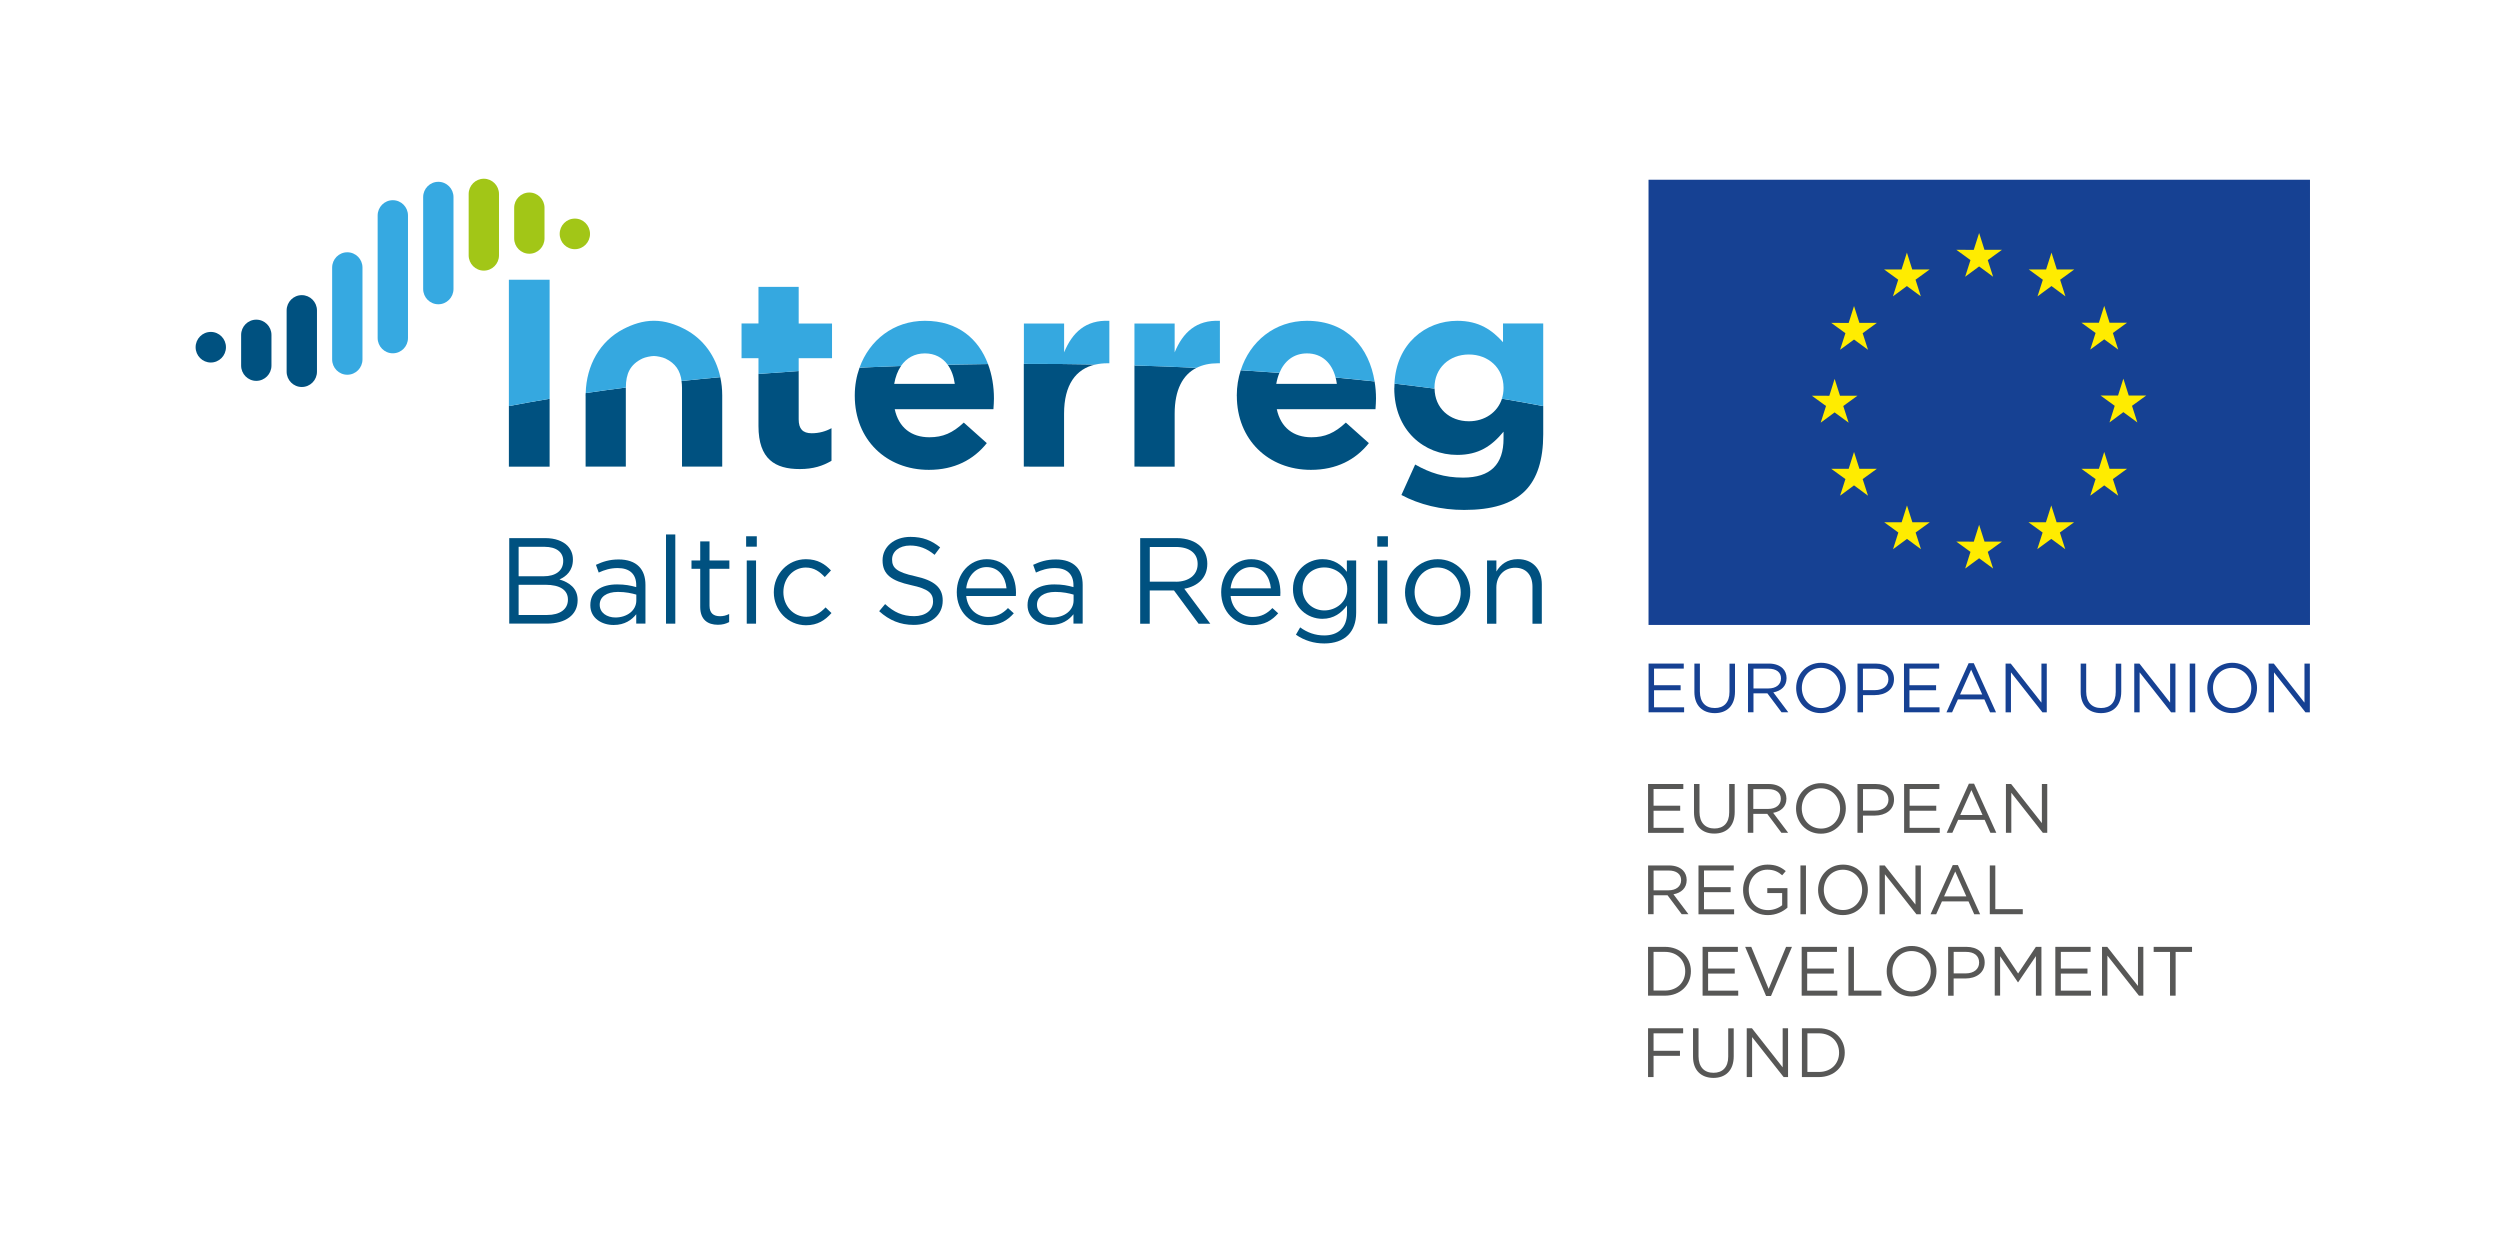 <?xml version="1.0" encoding="UTF-8"?> <!-- Generator: Adobe Illustrator 24.1.0, SVG Export Plug-In . SVG Version: 6.00 Build 0) --> <svg xmlns="http://www.w3.org/2000/svg" xmlns:xlink="http://www.w3.org/1999/xlink" version="1.1" id="Layer_1" x="0px" y="0px" viewBox="0 0 566.93 283.46" style="enable-background:new 0 0 566.93 283.46;" xml:space="preserve"> <style type="text/css"> .st0{fill:#575756;} .st1{fill:#878787;} .st2{fill:#C6C6C6;} .st3{fill:none;stroke:#000000;stroke-miterlimit:10;} .st4{fill:#005180;} .st5{fill:#35A8E0;} .st6{fill:#36A9E1;} .st7{fill:#A2C617;} .st8{fill:#164193;} .st9{fill:#FFEC00;} .st10{fill:#3597D3;} .st11{fill:none;} .st12{fill:#FFFFFF;} .st13{fill:#E5E9FF;} .st14{fill:#121F55;} .st15{fill:#2D3EE0;} .st16{fill:#2F72EB;} .st17{fill:#2FD4EB;} .st18{fill:#2CE0C5;} .st19{fill:#D44A4B;} .st20{opacity:0.5;fill:#3597D3;} .st21{opacity:0.5;fill:#2D3EE0;} .st22{opacity:0.5;fill:#2F72EB;} .st23{opacity:0.5;fill:#2FD4EB;} .st24{opacity:0.5;fill:#2CE0C5;} .st25{opacity:0.5;fill:#D44A4B;} .st26{clip-path:url(#SVGID_2_);} .st27{fill:#F7B75D;} .st28{fill:#566CD3;} .st29{fill:#B9B8F1;} .st30{fill:#8EDEF2;} .st31{fill-rule:evenodd;clip-rule:evenodd;fill:#FFB734;} .st32{fill-rule:evenodd;clip-rule:evenodd;fill:#121F55;} .st33{fill-rule:evenodd;clip-rule:evenodd;fill:#566CD3;} .st34{fill-rule:evenodd;clip-rule:evenodd;fill:#B9B8F1;} .st35{fill-rule:evenodd;clip-rule:evenodd;fill:#F7B75D;} .st36{fill-rule:evenodd;clip-rule:evenodd;fill:#FFFFFF;} .st37{fill:#F99AB6;} .st38{fill:#FFFEFF;} .st39{fill:#2143AF;} .st40{fill:#2747B3;} .st41{fill:#61C8E0;} .st42{fill:#FFB734;} .st43{clip-path:url(#SVGID_4_);} .st44{fill:#546AD0;} .st45{fill:#FFC676;} .st46{fill-rule:evenodd;clip-rule:evenodd;fill:#E5E9FF;} .st47{fill-rule:evenodd;clip-rule:evenodd;fill:#8EDEF2;} .st48{fill-rule:evenodd;clip-rule:evenodd;fill:#546AD0;} .st49{fill:#C7C7C7;} .st50{opacity:0.4;} .st51{fill:#FFF8FF;} .st52{clip-path:url(#SVGID_6_);} .st53{opacity:0.5;} .st54{fill:#B8B9F1;} .st55{clip-path:url(#SVGID_8_);} .st56{fill:#FCFDFB;} .st57{fill:#E5E8FF;} .st58{fill:#27CDF2;} .st59{fill-rule:evenodd;clip-rule:evenodd;fill:#2143AF;} .st60{clip-path:url(#SVGID_10_);} .st61{clip-path:url(#SVGID_12_);} .st62{clip-path:url(#SVGID_14_);} .st63{clip-path:url(#SVGID_16_);} .st64{fill:#FFE7A3;} .st65{clip-path:url(#SVGID_18_);} .st66{fill-rule:evenodd;clip-rule:evenodd;fill:#F0AA4A;} .st67{fill-rule:evenodd;clip-rule:evenodd;fill:#FFCE8A;} .st68{fill:#F6FAFD;} .st69{clip-path:url(#SVGID_20_);} .st70{clip-path:url(#SVGID_22_);} .st71{clip-path:url(#SVGID_24_);} .st72{fill-rule:evenodd;clip-rule:evenodd;fill:#B8B9F1;} .st73{clip-path:url(#SVGID_26_);} .st74{clip-path:url(#SVGID_28_);} .st75{clip-path:url(#SVGID_30_);} .st76{clip-path:url(#SVGID_32_);} .st77{fill:#3BDDBA;} .st78{fill:#AFF0FD;} .st79{clip-path:url(#SVGID_34_);} .st80{fill:#E0E0E0;} .st81{clip-path:url(#SVGID_36_);} .st82{fill-rule:evenodd;clip-rule:evenodd;fill:#F79B1E;} .st83{clip-path:url(#SVGID_38_);} .st84{fill-rule:evenodd;clip-rule:evenodd;fill:#DFEDF5;} .st85{fill:#F0AA4A;} .st86{clip-path:url(#SVGID_40_);} .st87{fill:#FFFAD1;} .st88{clip-path:url(#SVGID_42_);} .st89{clip-path:url(#SVGID_44_);} .st90{fill:#E6E7E8;} .st91{clip-path:url(#SVGID_46_);} .st92{opacity:0.55;} .st93{fill:#F7A93E;} .st94{fill:#F85F4F;} .st95{clip-path:url(#SVGID_48_);} .st96{fill-rule:evenodd;clip-rule:evenodd;fill:#2747B3;} .st97{fill-rule:evenodd;clip-rule:evenodd;fill:#ED9E2D;} .st98{clip-path:url(#SVGID_50_);} .st99{clip-path:url(#SVGID_52_);} .st100{fill:#FAFAFA;} .st101{fill:#FFCE8C;} .st102{fill:#FDEBD9;} .st103{fill:#FAAF3B;} .st104{fill:#F1F1F1;} .st105{fill-rule:evenodd;clip-rule:evenodd;fill:#8FAABD;} .st106{fill-rule:evenodd;clip-rule:evenodd;fill:#4A4847;} .st107{clip-path:url(#SVGID_54_);} .st108{fill:#7AD9F0;} .st109{fill:none;stroke:#121F55;stroke-width:0.25;stroke-miterlimit:10;} </style> <g> <path class="st4" d="M115.48,122.03h8.18c2.2,0,3.93,0.64,5.02,1.72c0.8,0.83,1.24,1.86,1.24,3.1v0.06c0,2.52-1.54,3.83-3.05,4.49 c2.28,0.69,4.12,2.02,4.12,4.68v0.05c0,3.33-2.77,5.29-6.97,5.29h-8.54V122.03z M123.3,130.68c2.61,0,4.42-1.19,4.42-3.46v-0.06 c0-1.91-1.51-3.16-4.26-3.16h-5.85v6.68H123.3z M124.07,139.46c2.91,0,4.72-1.3,4.72-3.46v-0.06c0-2.11-1.76-3.33-5.11-3.33h-6.07 v6.85H124.07z"></path> <path class="st4" d="M133.87,137.27v-0.06c0-3.08,2.47-4.68,6.07-4.68c1.81,0,3.07,0.25,4.34,0.61v-0.44c0-2.55-1.54-3.88-4.2-3.88 c-1.67,0-2.99,0.42-4.31,1.02l-0.63-1.75c1.56-0.72,3.07-1.22,5.16-1.22c2,0,3.57,0.55,4.59,1.58c0.99,1,1.48,2.38,1.48,4.21v8.76 h-2.09v-2.13c-0.99,1.27-2.61,2.44-5.11,2.44C136.5,141.74,133.87,140.21,133.87,137.27z M144.3,136.17v-1.33 c-1.04-0.3-2.42-0.61-4.15-0.61c-2.64,0-4.15,1.16-4.15,2.88v0.06c0,1.8,1.65,2.86,3.57,2.86 C142.19,140.02,144.3,138.44,144.3,136.17z"></path> <path class="st4" d="M151.03,121.2h2.11v20.23h-2.11V121.2z"></path> <path class="st4" d="M158.79,137.64v-8.65h-1.98v-1.89h1.98v-4.32h2.11v4.32h4.5v1.89h-4.5v8.37c0,1.75,0.96,2.38,2.39,2.38 c0.71,0,1.32-0.14,2.06-0.5v1.83c-0.74,0.39-1.54,0.61-2.55,0.61C160.52,141.68,158.79,140.55,158.79,137.64z"></path> <path class="st4" d="M169.2,121.61h2.42v2.36h-2.42V121.61z M169.34,127.1h2.11v14.33h-2.11V127.1z"></path> <path class="st4" d="M175.48,134.34v-0.05c0-4.05,3.13-7.48,7.28-7.48c2.69,0,4.36,1.14,5.68,2.55l-1.4,1.5 c-1.13-1.19-2.39-2.16-4.31-2.16c-2.88,0-5.08,2.47-5.08,5.55v0.05c0,3.1,2.25,5.57,5.22,5.57c1.81,0,3.21-0.91,4.34-2.13 l1.35,1.28c-1.43,1.61-3.13,2.77-5.79,2.77C178.61,141.77,175.48,138.36,175.48,134.34z"></path> <path class="st4" d="M199.37,138.6l1.35-1.61c2,1.83,3.93,2.74,6.59,2.74c2.58,0,4.28-1.38,4.28-3.3v-0.05c0-1.8-0.96-2.83-5-3.69 c-4.42-0.97-6.45-2.41-6.45-5.6v-0.05c0-3.05,2.66-5.29,6.31-5.29c2.8,0,4.8,0.8,6.75,2.38l-1.26,1.69 c-1.78-1.47-3.57-2.11-5.55-2.11c-2.5,0-4.09,1.39-4.09,3.13v0.06c0,1.83,0.99,2.86,5.22,3.77c4.28,0.94,6.26,2.52,6.26,5.49v0.06 c0,3.33-2.75,5.49-6.56,5.49C204.17,141.71,201.67,140.68,199.37,138.6z"></path> <path class="st4" d="M224.1,139.91c1.95,0,3.32-0.8,4.48-2.02l1.32,1.19c-1.43,1.61-3.16,2.69-5.85,2.69 c-3.9,0-7.08-3.02-7.08-7.48c0-4.16,2.88-7.48,6.81-7.48c4.2,0,6.62,3.38,6.62,7.59c0,0.19,0,0.42-0.03,0.75h-11.26 C219.41,138.16,221.6,139.91,224.1,139.91z M228.25,133.42c-0.25-2.61-1.73-4.82-4.53-4.82c-2.44,0-4.31,2.05-4.61,4.82H228.25z"></path> <path class="st4" d="M233.02,137.27v-0.06c0-3.08,2.47-4.68,6.07-4.68c1.81,0,3.07,0.25,4.34,0.61v-0.44c0-2.55-1.54-3.88-4.2-3.88 c-1.67,0-2.99,0.42-4.31,1.02l-0.63-1.75c1.56-0.72,3.07-1.22,5.16-1.22c2,0,3.57,0.55,4.59,1.58c0.99,1,1.48,2.38,1.48,4.21v8.76 h-2.09v-2.13c-0.99,1.27-2.61,2.44-5.11,2.44C235.66,141.74,233.02,140.21,233.02,137.27z M243.46,136.17v-1.33 c-1.04-0.3-2.42-0.61-4.15-0.61c-2.64,0-4.15,1.16-4.15,2.88v0.06c0,1.8,1.65,2.86,3.57,2.86 C241.34,140.02,243.46,138.44,243.46,136.17z"></path> <path class="st4" d="M258.58,122.03h8.26c2.36,0,4.26,0.72,5.46,1.94c0.93,0.94,1.48,2.3,1.48,3.83v0.06c0,3.21-2.2,5.1-5.22,5.65 l5.9,7.93h-2.66l-5.57-7.54h-0.06h-5.44v7.54h-2.17V122.03z M266.65,131.92c2.88,0,4.94-1.5,4.94-3.99v-0.06 c0-2.38-1.81-3.83-4.92-3.83h-5.93v7.87H266.65z"></path> <path class="st4" d="M284.06,139.91c1.95,0,3.32-0.8,4.48-2.02l1.32,1.19c-1.43,1.61-3.16,2.69-5.85,2.69 c-3.9,0-7.08-3.02-7.08-7.48c0-4.16,2.88-7.48,6.81-7.48c4.2,0,6.62,3.38,6.62,7.59c0,0.19,0,0.42-0.03,0.75h-11.26 C279.36,138.16,281.56,139.91,284.06,139.91z M288.2,133.42c-0.25-2.61-1.73-4.82-4.53-4.82c-2.44,0-4.31,2.05-4.61,4.82H288.2z"></path> <path class="st4" d="M293.88,143.93l0.96-1.66c1.62,1.19,3.43,1.83,5.46,1.83c3.13,0,5.16-1.75,5.16-5.1v-1.69 c-1.24,1.66-2.97,3.02-5.58,3.02c-3.4,0-6.67-2.58-6.67-6.71v-0.06c0-4.18,3.29-6.76,6.67-6.76c2.66,0,4.39,1.33,5.55,2.88v-2.58 h2.11v11.84c0,2.22-0.66,3.91-1.81,5.07c-1.26,1.27-3.16,1.91-5.41,1.91C297.97,145.92,295.78,145.26,293.88,143.93z M305.52,133.59v-0.06c0-2.94-2.53-4.85-5.22-4.85c-2.69,0-4.92,1.89-4.92,4.82v0.05c0,2.88,2.28,4.88,4.92,4.88 C303,138.44,305.52,136.47,305.52,133.59z"></path> <path class="st4" d="M312.33,121.61h2.41v2.36h-2.41V121.61z M312.47,127.1h2.12v14.33h-2.12V127.1z"></path> <path class="st4" d="M318.62,134.34v-0.05c0-4.05,3.13-7.48,7.41-7.48c4.25,0,7.39,3.38,7.39,7.43v0.05c0,4.05-3.16,7.48-7.44,7.48 C321.72,141.77,318.62,138.38,318.62,134.34z M331.25,134.34v-0.05c0-3.08-2.28-5.6-5.27-5.6c-3.07,0-5.19,2.52-5.19,5.55v0.05 c0,3.08,2.25,5.57,5.24,5.57C329.1,139.85,331.25,137.36,331.25,134.34z"></path> <path class="st4" d="M337.23,127.1h2.11v2.5c0.93-1.55,2.42-2.8,4.86-2.8c3.43,0,5.44,2.33,5.44,5.74v8.9h-2.12v-8.37 c0-2.66-1.43-4.32-3.93-4.32c-2.44,0-4.26,1.8-4.26,4.49v8.2h-2.11V127.1z"></path> <path class="st4" d="M316.18,88.02c0,9.63,6.78,15.14,14.28,15.14c4.86,0,7.8-2,10.5-5.27v1.58c0,5.82-2.94,8.84-9.18,8.84 c-4.26,0-7.56-1.09-10.86-2.97l-3.12,6.91c4.08,2.18,9,3.39,14.22,3.39c6.24,0,10.86-1.33,13.86-4.36 c2.7-2.73,4.08-6.97,4.08-12.78v-6.41c-3.04-0.58-6.17-1.14-9.36-1.68c-0.99,3.1-3.91,5.12-7.49,5.12c-4.4,0-7.74-2.98-7.79-7.4 c-2.98-0.4-6.01-0.77-9.08-1.13c-0.01,0.3-0.04,0.59-0.04,0.89V88.02z"></path> <path class="st4" d="M280.48,89.77c0,9.93,7.14,16.78,16.8,16.78c5.82,0,10.14-2.3,13.14-6.06l-5.22-4.66 c-2.52,2.36-4.74,3.33-7.8,3.33c-4.08,0-6.96-2.18-7.86-6.36h22.38c0.06-0.85,0.12-1.7,0.12-2.42c0-1.32-0.11-2.62-0.32-3.88 c-2.91-0.31-5.86-0.61-8.84-0.89c0.12,0.46,0.21,0.94,0.28,1.44h-13.74c0.16-0.91,0.4-1.74,0.71-2.49 c-2.9-0.21-5.82-0.41-8.77-0.59c-0.57,1.78-0.89,3.69-0.89,5.69V89.77z"></path> <path class="st4" d="M266.38,105.83V93.83c0-5.4,1.81-8.83,4.96-10.42c-4.64-0.22-9.34-0.4-14.08-0.54v22.95H266.38z"></path> <path class="st4" d="M241.3,105.83V93.83c0-6.55,2.66-10.2,7.14-11.17c-5.21-0.1-10.47-0.15-15.77-0.15c-0.17,0-0.33,0-0.5,0v23.31 H241.3z"></path> <path class="st4" d="M193.84,89.77c0,9.93,7.14,16.78,16.8,16.78c5.82,0,10.14-2.3,13.14-6.06l-5.22-4.66 c-2.52,2.36-4.74,3.33-7.8,3.33c-4.08,0-6.96-2.18-7.86-6.36h22.38c0.06-0.85,0.12-1.7,0.12-2.42c0-2.75-0.45-5.42-1.35-7.82 c-3.07,0.03-6.12,0.08-9.15,0.14c0.84,1.15,1.39,2.63,1.62,4.35h-13.74c0.27-1.58,0.8-2.95,1.54-4.05 c-3.16,0.11-6.29,0.23-9.4,0.38c-0.7,1.95-1.08,4.06-1.08,6.28V89.77z"></path> <path class="st4" d="M181.36,106.37c3.06,0,5.28-0.73,7.2-1.88V97.1c-1.32,0.73-2.82,1.15-4.5,1.15c-2.04,0-2.94-1.03-2.94-3.15 V84.14c-3.07,0.2-6.11,0.42-9.12,0.66v11.82C172,104.13,175.78,106.37,181.36,106.37"></path> <path class="st4" d="M154.66,87.97v3.16v13.5v1.19h9.12V89.76v-0.12c0-1.41-0.15-2.79-0.44-4.11c-2.96,0.27-5.89,0.56-8.79,0.87 C154.62,86.9,154.66,87.41,154.66,87.97"></path> <path class="st4" d="M132.8,89.76v16.05h9.12v-1.19v-13.5v-3.16c0-0.03,0-0.05,0-0.08c-3.09,0.4-6.13,0.82-9.11,1.26 c0,0.16-0.02,0.33-0.02,0.49V89.76z"></path> <path class="st4" d="M124.64,105.83V90.43c-3.15,0.53-6.24,1.08-9.24,1.65v13.74H124.64z"></path> <path class="st5" d="M325.3,88.02V87.9c0-4.42,3.36-7.51,7.8-7.51s7.86,3.09,7.86,7.51v0.12c0,0.85-0.13,1.65-0.37,2.39 c3.2,0.53,6.32,1.09,9.37,1.68V73.36h-9.12v4.24c-2.46-2.73-5.4-4.85-10.38-4.85c-7.14,0-13.82,5.13-14.24,14.25 c3.07,0.36,6.11,0.73,9.09,1.13C325.31,88.09,325.3,88.06,325.3,88.02"></path> <path class="st5" d="M296.38,80.14c3.38,0,5.63,2.15,6.5,5.47c2.98,0.28,5.93,0.57,8.84,0.89c-1.22-7.56-6.14-13.75-15.34-13.75 c-7.34,0-12.94,4.71-15.01,11.21c2.95,0.18,5.87,0.38,8.77,0.59C291.28,81.82,293.42,80.14,296.38,80.14"></path> <path class="st5" d="M276.16,82.38h0.48v-9.63c-5.4-0.24-8.4,2.67-10.26,7.15v-6.54h-9.12v9.52c4.74,0.14,9.44,0.32,14.08,0.54 C272.71,82.73,274.33,82.38,276.16,82.38"></path> <path class="st5" d="M248.45,82.66c0.82-0.18,1.7-0.28,2.64-0.28h0.48v-9.63c-5.4-0.24-8.4,2.67-10.26,7.15v-6.54h-9.12v9.16 c0.17,0,0.33,0,0.5,0C237.98,82.51,243.23,82.56,248.45,82.66"></path> <path class="st5" d="M209.74,80.14c2.24,0,3.98,0.95,5.16,2.56c3.03-0.07,6.09-0.11,9.15-0.15c-2.12-5.65-6.78-9.8-14.31-9.8 c-7.12,0-12.6,4.42-14.82,10.62c3.11-0.14,6.24-0.27,9.4-0.38C205.55,81.2,207.39,80.14,209.74,80.14"></path> <path class="st5" d="M181.12,81.23h7.56v-7.87h-7.56v-8.3H172v8.3h-3.84v7.87H172v3.57c3.01-0.23,6.05-0.45,9.12-0.65V81.23z"></path> <path class="st5" d="M145.69,81.3c0.6-0.29,1.94-0.57,2.6-0.57c0.66,0,1.99,0.28,2.6,0.57c2.32,1.11,3.37,2.78,3.67,5.1 c2.89-0.31,5.82-0.6,8.79-0.87c-1.02-4.72-3.83-8.71-8.15-10.93c-1.99-1.02-4.29-1.86-6.9-1.86c-2.61,0-4.91,0.84-6.9,1.86 c-5.39,2.77-8.42,8.28-8.58,14.54c2.98-0.44,6.02-0.86,9.11-1.26C141.93,84.74,142.9,82.64,145.69,81.3"></path> <path class="st5" d="M124.64,63.43h-9.24v28.66c3-0.58,6.09-1.13,9.24-1.66V63.43z"></path> <path class="st4" d="M58.12,72.49c-1.9,0-3.44,1.55-3.44,3.47v0v6.94v0c0,1.92,1.54,3.47,3.44,3.47c1.9,0,3.44-1.55,3.44-3.47l0,0 v-6.95C61.56,74.04,60.02,72.49,58.12,72.49z"></path> <path class="st4" d="M68.44,66.93c-1.9,0-3.44,1.55-3.44,3.47c0,0,0,0,0,0v13.89c0,0,0,0,0,0c0,1.92,1.54,3.47,3.44,3.47 c1.9,0,3.44-1.55,3.44-3.47l0,0V70.4C71.88,68.49,70.34,66.93,68.44,66.93z"></path> <g> <path class="st6" d="M78.76,57.21c-1.9,0-3.44,1.55-3.44,3.47c0,0,0,0,0,0l0,20.83c0,0,0,0,0,0c0,1.92,1.54,3.47,3.44,3.47 c1.9,0,3.44-1.55,3.44-3.47l0,0l0-20.84C82.2,58.76,80.66,57.21,78.76,57.21z"></path> </g> <g> <path class="st6" d="M89.08,45.4c-1.9,0-3.44,1.55-3.44,3.47c0,0,0,0,0,0v27.78c0,0,0,0,0,0c0,1.92,1.54,3.47,3.44,3.47 c1.9,0,3.44-1.55,3.44-3.47l0,0V48.87C92.52,46.95,90.98,45.4,89.08,45.4z"></path> </g> <g> <path class="st6" d="M99.4,41.23c-1.9,0-3.44,1.55-3.44,3.47c0,0,0,0,0,0v20.83c0,0,0,0,0,0c0,1.92,1.54,3.47,3.44,3.47 c1.9,0,3.44-1.55,3.44-3.47l0,0V44.7C102.84,42.78,101.3,41.23,99.4,41.23z"></path> </g> <path class="st7" d="M109.72,40.53c-1.9,0-3.44,1.56-3.44,3.47c0,0,0,0,0,0V57.9c0,0,0,0,0,0c0,1.92,1.54,3.47,3.44,3.47 c1.9,0,3.44-1.55,3.44-3.47l0,0V44.01C113.16,42.09,111.62,40.53,109.72,40.53z"></path> <path class="st7" d="M120.04,43.66c-1.9,0-3.44,1.55-3.44,3.47v0v6.94c0,0,0,0,0,0c0,1.92,1.54,3.47,3.44,3.47 c1.9,0,3.44-1.55,3.44-3.47l0,0v-6.95C123.48,45.21,121.94,43.66,120.04,43.66z"></path> <path class="st7" d="M133.8,53.04c0,1.92-1.54,3.47-3.44,3.47c-1.9,0-3.44-1.55-3.44-3.47c0-1.92,1.54-3.47,3.44-3.47 C132.26,49.56,133.8,51.12,133.8,53.04z"></path> <path class="st4" d="M51.24,78.74c0,1.92-1.54,3.47-3.44,3.47c-1.9,0-3.44-1.56-3.44-3.47c0-1.92,1.54-3.47,3.44-3.47 C49.7,75.27,51.24,76.82,51.24,78.74z"></path> <rect x="373.84" y="40.76" class="st8" width="150" height="100.96"></rect> <polygon class="st9" points="445.64,62.76 448.81,60.42 451.98,62.76 450.77,58.98 453.99,56.65 450.02,56.65 448.81,52.84 447.59,56.66 443.64,56.65 446.85,58.98 "></polygon> <polygon class="st9" points="429.27,67.2 432.43,64.87 435.59,67.2 434.39,63.43 437.6,61.1 433.64,61.1 432.43,57.28 431.22,61.1 427.25,61.1 430.46,63.43 "></polygon> <polygon class="st9" points="420.44,69.4 419.23,73.23 415.27,73.22 418.49,75.56 417.28,79.32 420.44,77 423.61,79.32 422.4,75.56 425.62,73.22 421.66,73.22 "></polygon> <polygon class="st9" points="416.04,93.52 419.22,95.85 418,92.07 421.22,89.74 417.26,89.74 416.04,85.92 414.84,89.75 410.87,89.74 414.09,92.07 412.88,95.85 "></polygon> <polygon class="st9" points="421.66,106.31 420.44,102.49 419.23,106.31 415.27,106.31 418.49,108.64 417.28,112.41 420.44,110.07 423.61,112.41 422.4,108.64 425.62,106.31 "></polygon> <polygon class="st9" points="433.67,118.43 432.45,114.62 431.24,118.44 427.28,118.43 430.49,120.76 429.29,124.54 432.45,122.21 435.62,124.54 434.41,120.76 437.63,118.43 "></polygon> <polygon class="st9" points="450.03,122.82 448.81,119 447.6,122.83 443.63,122.82 446.85,125.15 445.65,128.93 448.81,126.6 451.98,128.93 450.77,125.15 453.99,122.82 "></polygon> <polygon class="st9" points="466.38,118.43 465.17,114.62 463.96,118.44 459.99,118.43 463.21,120.76 462,124.54 465.17,122.21 468.34,124.54 467.12,120.76 470.35,118.43 "></polygon> <polygon class="st9" points="478.39,106.31 477.18,102.49 475.97,106.31 472,106.31 475.22,108.64 474.01,112.41 477.18,110.07 480.35,112.41 479.14,108.64 482.35,106.31 "></polygon> <polygon class="st9" points="486.7,89.7 482.74,89.7 481.52,85.87 480.31,89.7 476.35,89.7 479.56,92.03 478.37,95.8 481.52,93.46 484.69,95.8 483.48,92.03 "></polygon> <polygon class="st9" points="474.01,79.28 477.18,76.95 480.35,79.28 479.14,75.51 482.36,73.18 478.39,73.18 477.18,69.36 475.97,73.18 472,73.18 475.22,75.51 "></polygon> <polygon class="st9" points="465.22,57.28 464,61.11 460.05,61.1 463.26,63.44 462.05,67.21 465.22,64.87 468.38,67.21 467.18,63.44 470.39,61.1 466.43,61.1 "></polygon> <g> <g> <polygon class="st8" points="373.85,150.48 381.83,150.48 381.83,151.62 375.09,151.62 375.09,155.39 381.12,155.39 381.12,156.53 375.09,156.53 375.09,160.4 381.91,160.4 381.91,161.53 373.85,161.53 "></polygon> <path class="st8" d="M384.24,156.91v-6.42h1.25v6.34c0,2.38,1.26,3.73,3.38,3.73c2.03,0,3.33-1.23,3.33-3.64v-6.42h1.25v6.33 c0,3.22-1.85,4.89-4.61,4.89C386.11,161.7,384.24,160.03,384.24,156.91"></path> <path class="st8" d="M396.4,150.48h4.75c1.35,0,2.44,0.41,3.14,1.11c0.54,0.53,0.85,1.31,0.85,2.17v0.03c0,1.83-1.26,2.9-3,3.22 l3.39,4.51H404l-3.2-4.29h-3.16v4.29h-1.24V150.48z M401.04,156.12c1.66,0,2.84-0.85,2.84-2.27v-0.03c0-1.35-1.04-2.18-2.83-2.18 h-3.41v4.48H401.04z"></path> <path class="st8" d="M407.32,156.04v-0.03c0-3.04,2.29-5.71,5.65-5.71c3.36,0,5.62,2.63,5.62,5.68v0.03 c0,3.05-2.29,5.71-5.66,5.71C409.58,161.72,407.32,159.09,407.32,156.04 M417.29,156.04v-0.03c0-2.5-1.83-4.56-4.36-4.56 c-2.52,0-4.32,2.02-4.32,4.53v0.03c0,2.51,1.83,4.56,4.35,4.56C415.5,160.57,417.29,158.55,417.29,156.04"></path> <path class="st8" d="M421.22,150.48h4.14c2.49,0,4.14,1.33,4.14,3.5v0.04c0,2.38-1.99,3.61-4.34,3.61h-2.68v3.9h-1.25V150.48z M425.2,156.5c1.83,0,3.03-0.98,3.03-2.43v-0.03c0-1.57-1.19-2.4-2.97-2.4h-2.8v4.86H425.2z"></path> <polygon class="st8" points="431.77,150.48 439.75,150.48 439.75,151.62 433.01,151.62 433.01,155.39 439.05,155.39 439.05,156.53 433.01,156.53 433.01,160.4 439.83,160.4 439.83,161.53 431.77,161.53 "></polygon> <path class="st8" d="M446.43,150.4h1.17l5.04,11.13h-1.35l-1.29-2.92h-6.01l-1.31,2.92h-1.28L446.43,150.4z M449.51,157.49 l-2.51-5.63l-2.52,5.63H449.51z"></path> <polygon class="st8" points="454.81,150.48 455.98,150.48 462.94,159.34 462.94,150.48 464.15,150.48 464.15,161.53 463.16,161.53 456.03,152.47 456.03,161.53 454.81,161.53 "></polygon> <path class="st8" d="M471.84,156.91v-6.42h1.25v6.34c0,2.38,1.26,3.73,3.37,3.73c2.03,0,3.33-1.23,3.33-3.64v-6.42h1.25v6.33 c0,3.22-1.85,4.89-4.61,4.89C473.7,161.7,471.84,160.03,471.84,156.91"></path> <polygon class="st8" points="483.99,150.48 485.16,150.48 492.12,159.34 492.12,150.48 493.33,150.48 493.33,161.53 492.34,161.53 485.21,152.47 485.21,161.53 483.99,161.53 "></polygon> <rect x="496.57" y="150.48" class="st8" width="1.25" height="11.05"></rect> <path class="st8" d="M500.56,156.04v-0.03c0-3.04,2.29-5.71,5.65-5.71c3.36,0,5.62,2.63,5.62,5.68v0.03 c0,3.05-2.29,5.71-5.65,5.71C502.82,161.72,500.56,159.09,500.56,156.04 M510.53,156.04v-0.03c0-2.5-1.83-4.56-4.35-4.56 c-2.53,0-4.33,2.02-4.33,4.53v0.03c0,2.51,1.83,4.56,4.36,4.56C508.74,160.57,510.53,158.55,510.53,156.04"></path> <polygon class="st8" points="514.46,150.48 515.63,150.48 522.59,159.34 522.59,150.48 523.81,150.48 523.81,161.53 522.81,161.53 515.68,152.47 515.68,161.53 514.46,161.53 "></polygon> </g> <g> <path class="st0" d="M373.73,177.79h8v1.14h-6.75v3.78h6.04v1.14h-6.04v3.88h6.83v1.14h-8.08V177.79z"></path> <path class="st0" d="M384.15,184.23v-6.44h1.25v6.36c0,2.39,1.27,3.73,3.39,3.73c2.04,0,3.34-1.23,3.34-3.65v-6.44h1.25v6.34 c0,3.22-1.85,4.9-4.62,4.9C386.02,189.04,384.15,187.36,384.15,184.23z"></path> <path class="st0" d="M396.34,177.79h4.76c1.36,0,2.45,0.41,3.15,1.11c0.54,0.54,0.86,1.31,0.86,2.18v0.03 c0,1.83-1.26,2.91-3.01,3.22l3.4,4.53h-1.53l-3.21-4.3h-0.03h-3.13v4.3h-1.25V177.79z M400.99,183.44c1.66,0,2.85-0.85,2.85-2.28 v-0.03c0-1.36-1.05-2.18-2.83-2.18h-3.41v4.49H400.99z"></path> <path class="st0" d="M407.29,183.36v-0.03c0-3.05,2.29-5.73,5.66-5.73c3.37,0,5.63,2.64,5.63,5.7c0.01,0.01,0.01,0.01,0,0.03 c0,3.05-2.29,5.73-5.66,5.73C409.55,189.06,407.29,186.41,407.29,183.36z M417.28,183.36v-0.03c0-2.52-1.83-4.57-4.36-4.57 c-2.53,0-4.33,2.02-4.33,4.54v0.03c0,2.51,1.83,4.57,4.37,4.57C415.48,187.9,417.28,185.87,417.28,183.36z"></path> <path class="st0" d="M421.23,177.79h4.14c2.5,0,4.14,1.33,4.14,3.51v0.03c0,2.39-1.99,3.62-4.35,3.62h-2.69v3.91h-1.25V177.79z M425.21,183.82c1.84,0,3.04-0.98,3.04-2.44v-0.03c0-1.58-1.18-2.4-2.97-2.4h-2.8v4.87H425.21z"></path> <path class="st0" d="M431.8,177.79h8v1.14h-6.75v3.78h6.04v1.14h-6.04v3.88h6.83v1.14h-8.08V177.79z"></path> <path class="st0" d="M446.49,177.71h1.17l5.05,11.15h-1.34l-1.3-2.93h-6.02l-1.31,2.93h-1.28L446.49,177.71z M449.58,184.82 l-2.52-5.65l-2.53,5.65H449.58z"></path> <path class="st0" d="M454.9,177.79h1.17l6.97,8.87v-8.87h1.22v11.07h-1l-7.15-9.08v9.08h-1.22V177.79z"></path> <path class="st0" d="M373.73,196.26h4.76c1.36,0,2.45,0.41,3.15,1.11c0.54,0.54,0.85,1.31,0.85,2.18v0.03 c0,1.83-1.26,2.91-3,3.22l3.4,4.52h-1.53l-3.21-4.3h-0.03h-3.13v4.3h-1.25V196.26z M378.38,201.9c1.66,0,2.85-0.86,2.85-2.28 v-0.03c0-1.36-1.05-2.18-2.83-2.18h-3.41v4.49H378.38z"></path> <path class="st0" d="M385.17,196.26h8v1.14h-6.75v3.78h6.04v1.14h-6.04v3.88h6.83v1.14h-8.08V196.26z"></path> <path class="st0" d="M395.28,201.83v-0.03c0-3.04,2.23-5.73,5.55-5.73c1.87,0,3.02,0.54,4.13,1.47l-0.81,0.95 c-0.85-0.74-1.8-1.27-3.37-1.27c-2.45,0-4.21,2.07-4.21,4.54v0.03c0,2.64,1.69,4.6,4.38,4.6c1.26,0,2.44-0.49,3.19-1.11v-2.75 h-3.37v-1.12h4.57v4.42c-1.03,0.92-2.58,1.69-4.44,1.69C397.43,207.52,395.28,204.99,395.28,201.83z"></path> <path class="st0" d="M408.29,196.26h1.25v11.07h-1.25V196.26z"></path> <path class="st0" d="M412.29,201.83v-0.03c0-3.05,2.29-5.73,5.66-5.73c3.37,0,5.63,2.64,5.63,5.7c0.02,0.02,0.02,0.02,0,0.03 c0,3.05-2.29,5.72-5.66,5.72C414.55,207.52,412.29,204.87,412.29,201.83z M422.28,201.83v-0.03c0-2.52-1.83-4.57-4.36-4.57 c-2.53,0-4.33,2.02-4.33,4.54v0.03c0,2.51,1.83,4.57,4.37,4.57C420.48,206.36,422.28,204.34,422.28,201.83z"></path> <path class="st0" d="M426.23,196.26h1.17l6.97,8.87v-8.87h1.22v11.07h-1l-7.15-9.07v9.07h-1.22V196.26z"></path> <path class="st0" d="M442.83,196.18H444l5.04,11.15h-1.34l-1.3-2.92h-6.02l-1.31,2.92h-1.28L442.83,196.18z M445.91,203.28 l-2.52-5.65l-2.53,5.65H445.91z"></path> <path class="st0" d="M451.23,196.26h1.25v9.91h6.23v1.15h-7.48V196.26z"></path> <path class="st0" d="M373.73,214.72h3.84c3.48,0,5.88,2.39,5.88,5.51v0.03c0,3.11-2.4,5.53-5.88,5.53h-3.84V214.72z M377.57,224.63c2.8,0,4.59-1.9,4.59-4.35v-0.03c0-2.45-1.79-4.39-4.59-4.39h-2.59v8.76H377.57z"></path> <path class="st0" d="M386.1,214.72h8v1.14h-6.75v3.78h6.04v1.14h-6.04v3.87h6.83v1.14h-8.08V214.72z"></path> <path class="st0" d="M395.75,214.72h1.39l3.94,9.53l3.95-9.53h1.34l-4.76,11.15h-1.11L395.75,214.72z"></path> <path class="st0" d="M408.57,214.72h8v1.14h-6.75v3.78h6.04v1.14h-6.04v3.87h6.83v1.14h-8.08V214.72z"></path> <path class="st0" d="M419.17,214.72h1.25v9.92h6.23v1.15h-7.48V214.72z"></path> <path class="st0" d="M427.85,220.28v-0.03c0-3.05,2.29-5.73,5.66-5.73c3.37,0,5.63,2.64,5.63,5.7c0.02,0.01,0.02,0.01,0,0.03 c0,3.05-2.29,5.72-5.66,5.72C430.11,225.98,427.85,223.33,427.85,220.28z M437.84,220.28v-0.03c0-2.52-1.83-4.58-4.36-4.58 c-2.53,0-4.34,2.02-4.34,4.55v0.03c0,2.51,1.83,4.57,4.37,4.57C436.03,224.82,437.84,222.8,437.84,220.28z"></path> <path class="st0" d="M441.78,214.72h4.15c2.5,0,4.14,1.33,4.14,3.52v0.03c0,2.38-1.99,3.62-4.35,3.62h-2.69v3.91h-1.25V214.72z M445.77,220.74c1.84,0,3.04-0.98,3.04-2.44v-0.03c0-1.58-1.19-2.41-2.97-2.41h-2.8v4.88H445.77z"></path> <path class="st0" d="M452.35,214.72h1.27l4.03,6.04l4.03-6.04h1.26v11.07h-1.25v-8.97l-4.03,5.93h-0.06l-4.03-5.92v8.95h-1.22 V214.72z"></path> <path class="st0" d="M466.09,214.72h8v1.14h-6.75v3.78h6.04v1.14h-6.04v3.87h6.83v1.14h-8.08V214.72z"></path> <path class="st0" d="M476.69,214.72h1.17l6.97,8.87v-8.87h1.22v11.07h-1l-7.15-9.08v9.08h-1.22V214.72z"></path> <path class="st0" d="M492.11,215.87h-3.72v-1.15h8.7v1.15h-3.72v9.92h-1.27V215.87z"></path> <path class="st0" d="M373.73,233.18h7.96v1.15h-6.71v3.96h5.99v1.14h-5.99v4.82h-1.25V233.18z"></path> <path class="st0" d="M383.93,239.62v-6.44h1.25v6.36c0,2.39,1.27,3.74,3.39,3.74c2.04,0,3.34-1.24,3.34-3.65v-6.44h1.25v6.34 c0,3.23-1.85,4.91-4.62,4.91C385.8,244.42,383.93,242.75,383.93,239.62z"></path> <path class="st0" d="M396.12,233.18h1.17l6.97,8.87v-8.87h1.22v11.07h-1l-7.15-9.07v9.07h-1.22V233.18z"></path> <path class="st0" d="M408.62,233.18h3.84c3.48,0,5.88,2.39,5.88,5.51v0.03c0,3.11-2.4,5.53-5.88,5.53h-3.84V233.18z M412.46,243.09c2.8,0,4.59-1.89,4.59-4.35v-0.03c0-2.45-1.79-4.38-4.59-4.38h-2.59v8.76H412.46z"></path> </g> </g> </g> </svg> 